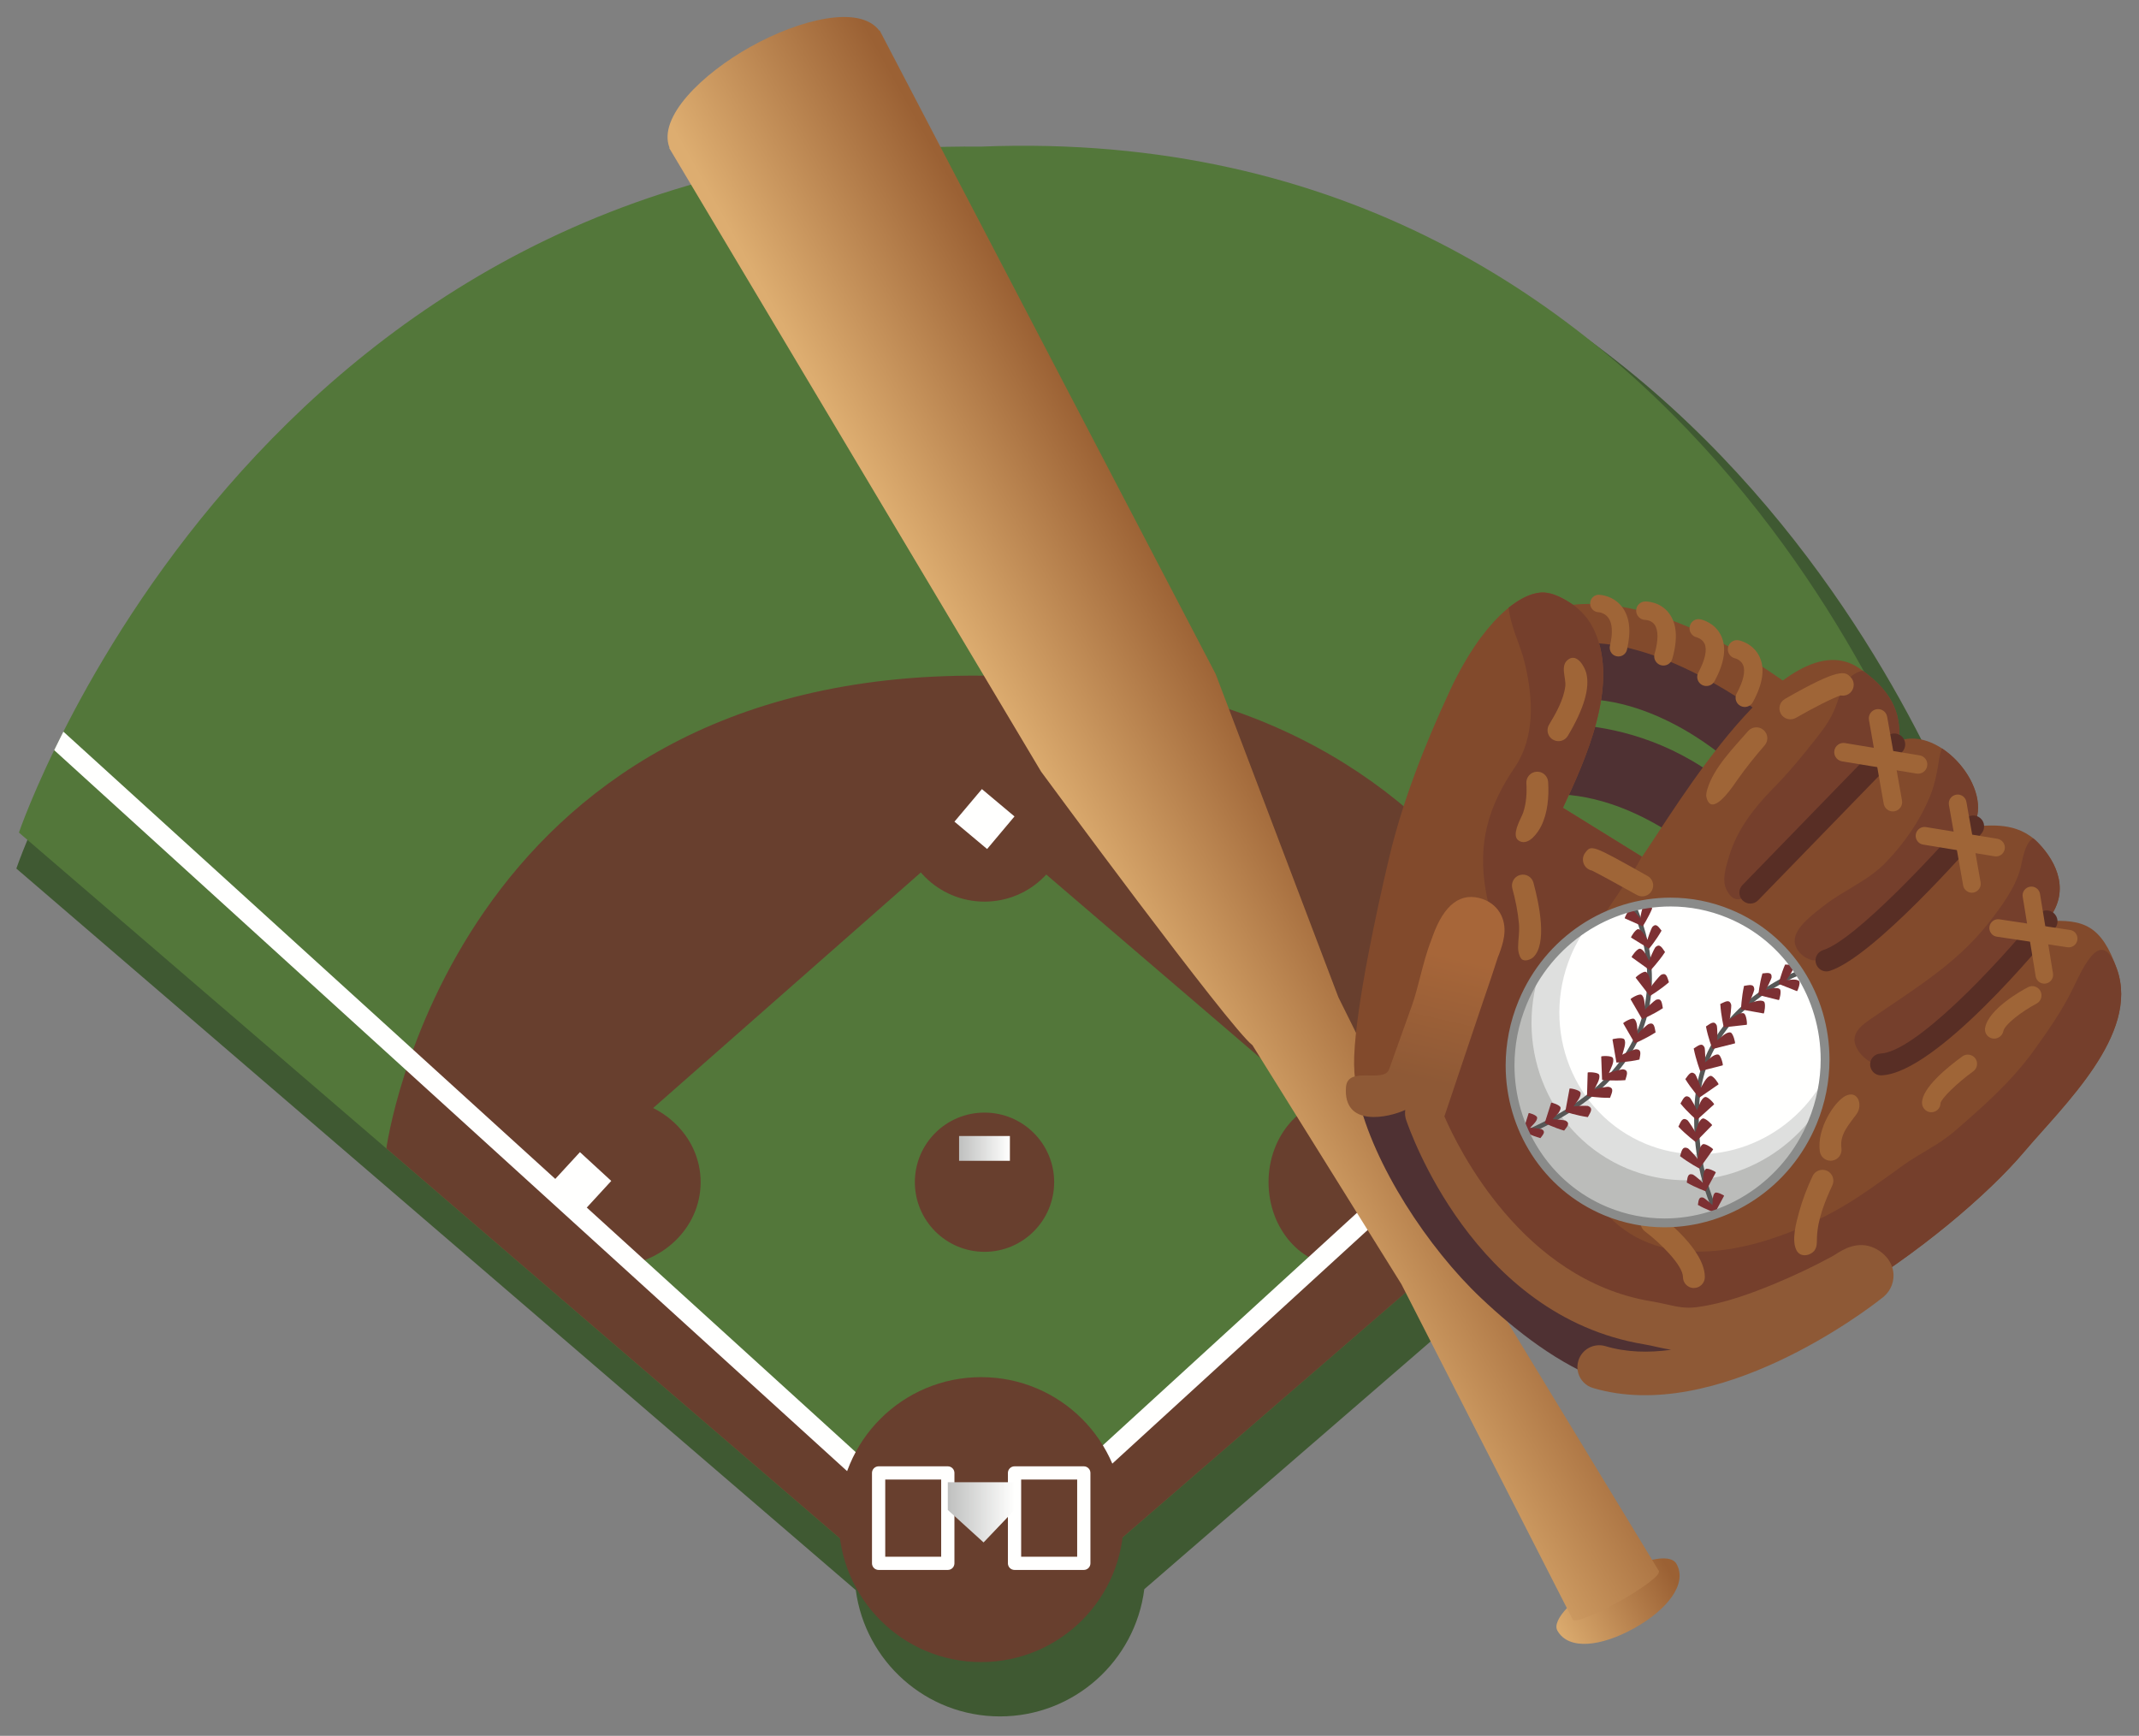 <?xml version="1.0" encoding="UTF-8"?>
<!DOCTYPE svg  PUBLIC '-//W3C//DTD SVG 1.1//EN'  'http://www.w3.org/Graphics/SVG/1.1/DTD/svg11.dtd'>
<svg version="1.1" viewBox="0 0 573 465" xmlns="http://www.w3.org/2000/svg">
<rect x="0" y="0" width="573" height="465" fill="#808080" stroke="none"/>
<defs>
<linearGradient id="e" x1="256.92" x2="270.53" y1="307.64" y2="307.64" gradientUnits="userSpaceOnUse">
<stop stop-color="#BFC0BF" offset="0"/>
<stop stop-color="#FFFFFE" offset="1"/>
</linearGradient>
<clipPath id="h">
<path d="m262.83 39.272c-194.68-1.884-257.76 183.76-257.76 183.76l257.76 221.61 256.12-221.61s-61.435-191.48-256.12-183.76z"/>
</clipPath>
<linearGradient id="d" x1="253.9" x2="271.77" y1="405.13" y2="405.13" gradientUnits="userSpaceOnUse">
<stop stop-color="#BFC0BF" offset="0"/>
<stop stop-color="#FFFFFE" offset="1"/>
</linearGradient>
<linearGradient id="c" x1="415.68" x2="447.78" y1="439.82" y2="421.89" gradientUnits="userSpaceOnUse">
<stop stop-color="#DDAD70" offset="0"/>
<stop stop-color="#DDAD70" offset=".048"/>
<stop stop-color="#9B6134" offset="1"/>
</linearGradient>
<linearGradient id="b" x1="289.6" x2="343.26" y1="236.31" y2="206.33" gradientUnits="userSpaceOnUse">
<stop stop-color="#DDAD70" offset="0"/>
<stop stop-color="#DDAD70" offset=".048"/>
<stop stop-color="#9B6134" offset="1"/>
</linearGradient>
<clipPath id="g">
<path d="m413.73 158.74c2.041 0.137 4.248 1.074 6.787 2.676 2.998 1.914 5.234 4.473 6.689 7.734 6.485 14.61-2.402 34.19-8.525 47.246l21.191 13.125c9.16-13.213 38.711-63.838 58.194-50.507 10.273 7.021 10.957 13.662 10.722 19.433 11.016-4.014 25.547 13.047 19.795 22.92 4.365-0.176 11.816-1.406 17.471 4.492 4.941 5.108 8.808 13.213 2.197 20.938 9.922-0.635 14.727 1.084 18.867 12.881 6.114 17.421-14.404 36.494-24.902 48.906-19.229 22.724-75.586 64.56-106.71 54.18-13.399-4.473-27.9-12.881-37.93-22.354-16.845-15.918-35.683-34.219-34.814-57.422 0.547-13.965 6.113-39.512 9.326-53.066 3.652-15.43 9.531-30.274 16.23-44.746 8.575-18.526 18.955-26.836 25.411-26.436z"/>
</clipPath>
<linearGradient id="a" x1="444.86" x2="437.25" y1="269.2" y2="302.25" gradientUnits="userSpaceOnUse">
<stop stop-color="#A76639" offset="0"/>
<stop stop-color="#8E5936" offset="1"/>
</linearGradient>
<clipPath id="f">
<path d="m485.52 300.71c-9.13 22.002-33.916 32.627-55.351 23.74-21.426-8.896-31.387-33.935-22.266-55.918 9.141-22.011 33.916-32.636 55.362-23.74 21.406 8.857 31.386 33.945 22.255 55.918z"/>
</clipPath>
</defs>
<path d="m529.67 232.67s-62.774-195.7-261.79-187.84c-198.98-1.894-263.5 187.84-263.5 187.84l224.87 193.3c2.549 19.091 18.847 33.828 38.623 33.828 19.863 0 36.23-14.883 38.662-34.073l223.12-193.06" fill="#3F5932"/>
<path d="m262.83 39.272c-194.68-1.884-257.76 183.76-257.76 183.76l257.76 221.61 256.12-221.61s-61.435-191.48-256.12-183.76" fill="#53773A"/>
<path d="m262.83 181c-142.01-1.055-159.33 126.64-159.33 126.64l159.33 137 165.19-142.91s-23.135-125.18-165.19-120.73" fill="#683F2E"/>
<path d="m376.43 316.68-117.62 103.23-109.8-100.24 113.92-100.26 113.51 97.276" fill="#53773A"/>
<path d="m282.39 316.68c0 10.292-8.369 18.662-18.653 18.662-10.322 0-18.662-8.37-18.662-18.662 0-10.303 8.34-18.633 18.662-18.633 10.284 0 18.653 8.33 18.653 18.633" fill="#683F2E"/>
<path d="m286.23 219.08c0 12.383-10.098 22.451-22.491 22.451-12.441 0-22.509-10.068-22.509-22.451 0-12.451 10.068-22.49 22.509-22.49 12.393 0 22.491 10.039 22.491 22.49" fill="#683F2E"/>
<path d="m187.69 316.68c0 12.451-10.732 22.5-23.964 22.5-13.223 0-23.965-10.049-23.965-22.5 0-12.422 10.742-22.471 23.965-22.471 13.232 0 23.964 10.049 23.964 22.471" fill="#683F2E"/>
<path d="m339.82 316.68c0 12.451 8.799 22.5 19.649 22.5 10.879 0 19.687-10.049 19.687-22.5 0-12.422-8.808-22.471-19.687-22.471-10.85 0-19.649 10.049-19.649 22.471" fill="#683F2E"/>
<path d="m256.92 304.32h13.613v6.641h-13.613z" fill="url(#e)"/>
<path d="m156.02 324.76-8.388-7.735 7.724-8.388 8.389 7.714-7.725 8.409" fill="#FFFFFE"/>
<path d="m369.87 323.77 7.832-8.3-8.291-7.832-7.842 8.31 8.301 7.822" fill="#FFFFFE"/>
<path d="m264.43 227.44-8.75-7.334 7.353-8.72 8.731 7.324-7.334 8.73" fill="#FFFFFE"/>
<g clip-path="url(#h)" fill="#FFFFFE">
<path d="m241.07 399.76-229.41-208.6c-1.088-0.99-2.772-0.91-3.762 0.178-0.989 1.088-0.909 2.773 0.179 3.762l229.41 208.6c1.088 0.99 2.772 0.91 3.761-0.178 0.99-1.089 0.91-2.773-0.179-3.762"/>
<path d="m286.71 402.38 226.56-207.29c1.085-0.992 1.16-2.677 0.167-3.762-0.992-1.085-2.677-1.16-3.762-0.167l-226.56 207.28c-1.085 0.993-1.16 2.677-0.168 3.762 0.993 1.085 2.678 1.16 3.763 0.168"/>
</g>
<path d="m301.02 407.06c0 21.084-17.089 38.183-38.193 38.183-21.064 0-38.154-17.099-38.154-38.183 0-21.094 17.09-38.145 38.154-38.145 21.104 0 38.193 17.051 38.193 38.145" fill="#683F2E"/>
<path d="m253.9 418.79v-1.775h-16.76v-20.659h14.985v22.434h1.775v-1.775 1.775h1.775v-24.209c0-0.468-0.189-0.925-0.519-1.255-0.331-0.331-0.788-0.52-1.256-0.52h-18.535c-0.467 0-0.925 0.189-1.255 0.52-0.331 0.33-0.52 0.787-0.52 1.255v24.209c0 0.467 0.189 0.925 0.52 1.255 0.33 0.331 0.788 0.52 1.255 0.52h18.535c0.468 0 0.925-0.189 1.255-0.52 0.331-0.331 0.52-0.788 0.52-1.255h-1.775" fill="#FFFFFE"/>
<path d="m290.33 418.79v-1.775h-16.779v-20.659h15.004v22.434h1.775v-1.775 1.775h1.775v-24.209c0-0.468-0.189-0.925-0.52-1.255-0.33-0.331-0.788-0.52-1.255-0.52h-18.555c-0.467 0-0.924 0.189-1.255 0.52-0.33 0.33-0.52 0.787-0.52 1.255v24.209c0 0.467 0.19 0.925 0.52 1.255 0.331 0.331 0.788 0.52 1.255 0.52h18.555c0.467 0 0.925-0.189 1.255-0.52 0.331-0.331 0.52-0.788 0.52-1.255h-1.775" fill="#FFFFFE"/>
<path d="m253.9 397.06h17.871v7.432l-8.291 8.701-9.58-8.701v-7.432z" fill="url(#d)"/>
<path d="m430.37 422.9c8.819-4.912 16.953-7.138 18.75-3.935 2.988 5.351-2.529 12.285-11.338 17.207-8.828 4.922-17.597 5.986-20.586 0.634-1.582-2.822 4.366-8.974 13.174-13.906z" fill="url(#c)"/>
<path d="m179.35 39.585-0.088 0.059 99.629 167.06s50.517 68.672 56.621 73.291l39.902 64.024 45.908 89.863c0.489 0.879 6.045-1.289 12.393-4.834 6.347-3.555 11.103-7.139 10.625-8.018l0.117-0.068-52.402-86.24-33.526-67.578-32.871-86.573-90.01-172.42-0.097 0.058c-5.264-7.011-21.338-3.027-34.463 4.297-13.115 7.334-24.932 18.935-21.738 27.08z" fill="url(#b)"/>
<path d="m416.46 169.44c-0.967-0.8 35.635-6.718 62.637 24.405 15.283 17.597-14.903 11.015-14.903 11.015s-20.976-19.961-45.136-17.402c-29.776 3.125-2.598-18.018-2.598-18.018" fill="#4F3133"/>
<path d="m409.27 194.98c-0.966-0.8 35.616-6.748 62.627 24.375 15.293 17.608-14.882 11.035-14.882 11.035s-20.987-19.931-45.137-17.412c-29.785 3.135-2.608-17.998-2.608-17.998" fill="#4F3133"/>
<path d="m414.13 171.43c-0.371-0.42-0.684-0.928-0.889-1.485-1.064-2.715 0.254-5.761 2.959-6.826 1.006-0.4 25.059-9.258 68.848 24.707 2.295 1.787 2.705 5.088 0.928 7.383-1.778 2.285-5.078 2.715-7.393 0.928-38.476-29.854-58.34-23.291-58.525-23.223-2.149 0.84-4.502 0.176-5.928-1.484" fill="#824A2C"/>
<path d="m413.73 158.74c2.041 0.137 4.248 1.074 6.787 2.676 2.998 1.914 5.234 4.473 6.689 7.734 6.485 14.61-2.402 34.19-8.525 47.246l21.191 13.125c9.16-13.213 38.711-63.838 58.194-50.507 10.273 7.021 10.957 13.662 10.722 19.433 11.016-4.014 25.547 13.047 19.795 22.92 4.365-0.176 11.816-1.406 17.471 4.492 4.941 5.108 8.808 13.213 2.197 20.938 9.922-0.635 14.727 1.084 18.867 12.881 6.114 17.421-14.404 36.494-24.902 48.906-19.229 22.724-75.586 64.56-106.71 54.18-13.399-4.473-27.9-12.881-37.93-22.354-16.845-15.918-35.683-34.219-34.814-57.422 0.547-13.965 6.113-39.512 9.326-53.066 3.652-15.43 9.531-30.274 16.23-44.746 8.575-18.526 18.955-26.836 25.411-26.436" fill="#824A2C"/>
<g clip-path="url(#g)" fill="#753F2C">
<path d="m542.21 308.59c-12.686 14.99-29.16 27.441-45.82 37.656-14.053 8.604-30.215 16.934-46.944 18.037-6.289 0.43-15.791-0.664-21.318-3.994-2.52-1.523-4.277-3.574-7.188-4.883-3.076-1.377-6.435-2.422-8.652-5.097-2.9-3.526-5.986-8.545-8.271-12.53-6.573-11.455-16.807-20.166-18.409-34.131-0.927-8.31 0.44-20.712 12.256-15.38 17.031 7.675 22.569 30.576 37.237 41.142 16.347 11.807 40.869 3.594 56.582-5.078 6.543-3.613 12.353-8.047 18.496-12.412 4.375-3.096 9.121-5.205 13.281-8.77 8.027-6.923 15.42-13.466 21.416-21.797 3.818-5.312 7.51-10.566 10.381-16.484 2.998-6.142 7.744-16.914 11.855-5.185 6.114 17.421-14.404 36.494-24.902 48.906"/>
<path d="m553.47 235.73c-0.821 5.42-3.487 10.899-6.719 14.776-4.277 5.127-9.111 9.482-13.838 14.394-4.932 5.137-9.697 10.391-16.201 13.868-5.01 2.675-8.613 8.408-15.01 6.005-2.178-0.82-4.56-3.437-4.873-5.693-0.371-2.764 2.119-4.6 4.316-6.123 11.202-7.754 22.774-14.58 31.407-25.518 3.242-4.111 7.246-9.453 8.652-14.667 0.596-2.227 1.25-8.145 4.326-8.506 1.485-0.166 4.405 2.343 5.381 3.339 2.051 2.1 2.988 5.245 2.559 8.125"/>
<path d="m533.29 212.06c1.094 2.197-2.695 6.875-3.916 8.838-2.041 3.271-4.639 6.083-7.139 8.955-5.654 6.455-12.597 12.05-19.355 17.851-4.043 3.496-10.586 9.248-16.231 9.59-2.812 0.176-6.054-2.617-5.888-5.566 0.205-3.438 5.332-7.168 7.939-9.19 5.381-4.189 11.817-6.582 16.651-11.689 4.765-5.03 8.73-10.625 11.474-17.061 1.289-3.017 2.012-6.377 2.491-9.541 0.556-3.682 1.113-6.494 5.615-5.254 6.328 1.748 9.277 9.004 8.906 15.176"/>
<path d="m512.67 188.34c0.703 1.875-3.613 7.832-4.736 9.492-1.866 2.754-3.956 5.674-6.348 7.998-5.381 5.264-11.543 10.185-16.592 15.81-2.558 2.852-5.342 5.391-7.851 8.311-2.569 2.988-4.61 5.996-7.471 8.652-2.549 2.383-5.117 3.77-7.139-0.195-1.367-2.686-0.195-6.123 0.694-9.111 2.089-6.973 6.562-12.774 11.513-17.832 4.531-4.61 8.135-8.994 12.031-13.975 2.12-2.705 3.79-5.088 5.01-8.281 0.996-2.637 1.817-5.977 3.955-7.891 6.241-5.517 16.455 2.529 17.627 9.326"/>
<path d="m440.9 224.98c0.518 2.763-2.939 7.744-4.326 9.853-2.353 3.565-4.805 7.041-6.982 10.41-4.961 7.686-13.653 12.735-17.002 21.074-4.844 12.12-2.198 22.286 0.166 34.444 2.324 11.963-7.637 13.086-16.612 7.832-23.046-13.477 1.856-40.518 3.497-58.135 0.361-3.887-0.977-8.086-1.641-11.904-2.188-12.686 0.684-22.539 7.734-32.93 5.547-8.164 4.971-18.467 2.754-27.881-1.25-5.351-4.179-10.361-4.404-15.957-0.332-8.369 8.223-8.945 14.277-5.771 11.553 6.045 17.344 20.761 19.805 32.959 1.455 7.324-1.162 14.248-0.156 21.435 0.664 4.688 3.72 10.908 3.291 15.537"/>
</g>
<path d="m379.3 291.79c-0.703 3.525-9.336 2.9-15.518 1.992 4.102 18.213 18.809 40.576 32.959 53.936 9.424 8.896 20.84 17.861 33.545 22.5 11.348 3.74 29.541-9.532 29.541-9.532-51.816-10.439-80.527-68.896-80.527-68.896" fill="#4F3133"/>
<path d="m466.65 241.02c-0.966-1.123-0.937-2.841 0.127-3.935l38.575-39.717c1.132-1.152 2.988-1.182 4.14-0.058 1.143 1.142 1.192 2.978 0.059 4.14l-38.574 39.717c-1.123 1.162-2.979 1.191-4.141 0.059l-0.186-0.206" fill="#582E25"/>
<path d="m487.06 259.2c-0.254-0.293-0.45-0.635-0.577-1.025-0.488-1.534 0.362-3.184 1.915-3.662 8.623-2.735 30.341-26.231 37.968-35.049 1.065-1.221 2.91-1.358 4.131-0.303 1.24 1.055 1.348 2.91 0.303 4.131-2.93 3.379-28.906 33.076-40.664 36.797-1.143 0.361-2.334-0.02-3.076-0.889" fill="#582E25"/>
<path d="m532.33 277.37c-0.488-0.557-0.703-1.328-0.537-2.109 0.986-5.01 9.707-9.883 11.455-10.801 1.201-0.645 2.705-0.186 3.35 1.025 0.634 1.202 0.185 2.705-1.026 3.35-4.023 2.139-8.574 5.625-8.916 7.412-0.283 1.318-1.572 2.197-2.939 1.934-0.567-0.118-1.045-0.41-1.387-0.811" fill="#9F6537"/>
<path d="m515.49 297.08c-0.381-0.439-0.615-1.025-0.615-1.66 0-3.975 6.767-9.502 10.81-12.432 1.104-0.81 2.666-0.547 3.467 0.537 0.801 1.114 0.557 2.657-0.547 3.457-4.414 3.213-8.496 7.208-8.779 8.536 0 1.377-1.113 2.441-2.48 2.431-0.743 0.01-1.416-0.342-1.856-0.869" fill="#9F6537"/>
<path d="m431.77 175.05c-0.468-0.557-0.673-1.319-0.488-2.071 0.811-3.447 0.654-6.074-0.478-7.548-0.987-1.309-2.549-1.426-2.569-1.426-1.299-0.039-2.304-1.123-2.256-2.412 0.03-1.299 1.123-2.315 2.403-2.266 0.39 0.02 3.828 0.234 6.142 3.262 2.051 2.676 2.481 6.523 1.309 11.474-0.303 1.26-1.572 2.032-2.822 1.729-0.498-0.108-0.928-0.391-1.241-0.742" fill="#9F6537"/>
<path d="m443.73 177.42c-0.508-0.586-0.743-1.445-0.498-2.266 1.044-3.632 1.035-6.425-0.02-7.851-0.889-1.201-2.412-1.24-2.48-1.24-1.338-0.02-2.432-1.124-2.432-2.471 0-1.338 1.045-2.432 2.383-2.461 0.4-0.01 4.023 0 6.396 3.125 2.129 2.773 2.422 6.894 0.889 12.246-0.371 1.318-1.729 2.061-3.027 1.699-0.489-0.137-0.909-0.41-1.211-0.781" fill="#9F6537"/>
<path d="m455.25 182.92c-0.654-0.762-0.801-1.865-0.283-2.783 1.777-3.321 2.392-6.045 1.67-7.666-0.606-1.358-2.09-1.739-2.139-1.749-1.309-0.312-2.148-1.621-1.846-2.929 0.284-1.319 1.543-2.168 2.862-1.885 0.39 0.068 3.916 0.889 5.566 4.443 1.475 3.164 0.869 7.246-1.787 12.139-0.664 1.201-2.158 1.631-3.359 0.986-0.264-0.146-0.508-0.341-0.684-0.556" fill="#9F6537"/>
<path d="m465.52 188.52c-0.644-0.751-0.791-1.855-0.283-2.783 1.797-3.32 2.412-6.025 1.68-7.646-0.615-1.358-2.09-1.739-2.149-1.739-1.308-0.312-2.148-1.621-1.855-2.929 0.293-1.319 1.553-2.158 2.881-1.895 0.381 0.078 3.916 0.879 5.576 4.453 1.465 3.155 0.869 7.227-1.816 12.12-0.655 1.201-2.139 1.63-3.34 0.986-0.274-0.147-0.508-0.332-0.694-0.567" fill="#9F6537"/>
<path d="m501.68 287.05c-0.41-0.488-0.664-1.104-0.703-1.777-0.069-1.622 1.181-2.979 2.802-3.047 9.073-0.362 30.713-23.057 42.198-37.266 1.025-1.24 2.861-1.436 4.111-0.42 1.26 1.025 1.455 2.871 0.43 4.102-3.194 3.974-31.826 38.838-46.504 39.423-0.918 0.04-1.778-0.361-2.334-1.015" fill="#582E25"/>
<path d="m533.48 250.13c-0.429-0.498-0.644-1.172-0.546-1.875 0.195-1.28 1.386-2.168 2.675-1.983l18.907 2.852c1.289 0.176 2.168 1.357 1.972 2.656-0.195 1.289-1.377 2.168-2.656 1.973l-18.926-2.832c-0.586-0.088-1.074-0.371-1.426-0.791" fill="#9F6537"/>
<path d="m545.86 262.68c-0.263-0.313-0.459-0.704-0.537-1.143l-3.476-21.309c-0.205-1.279 0.664-2.48 1.953-2.695 1.279-0.215 2.48 0.664 2.685 1.943l3.477 21.299c0.205 1.28-0.664 2.491-1.943 2.705-0.821 0.127-1.651-0.195-2.159-0.8" fill="#9F6537"/>
<path d="m415.27 197.53c-0.801-0.928-0.957-2.314-0.293-3.408 1.855-3.106 3.886-6.65 4.336-10.303 0.273-2.246-1.543-5.615 0.898-7.226 2.275-1.534 4.258 1.953 4.717 3.691 1.035 3.975-0.625 9.648-4.932 16.836-0.83 1.396-2.627 1.846-4.014 1.006-0.273-0.156-0.517-0.361-0.712-0.596" fill="#9F6537"/>
<path d="m406.18 224.37c-0.723-1.894 1.347-5.264 1.836-6.641 0.849-2.48 1.035-5.302 0.869-7.9-0.108-1.602 1.113-2.988 2.724-3.096 1.622-0.107 2.998 1.114 3.116 2.735v0.136c0.234 3.887-0.118 8.145-1.866 11.68-0.869 1.748-3.222 5.137-5.615 4.121-0.556-0.234-0.888-0.586-1.064-1.035" fill="#9F6537"/>
<path d="m407.06 255.98c-0.274-0.703-0.391-1.552-0.391-2.119 0-2.158 0.43-4.16 0.234-6.386-0.293-3.204-0.927-6.387-1.777-9.483-0.41-1.582 0.508-3.174 2.07-3.594 1.563-0.42 3.164 0.498 3.584 2.051 1.592 5.869 3.702 16.25 0.02 19.922-0.693 0.693-2.422 1.357-3.233 0.498-0.214-0.225-0.371-0.527-0.507-0.889" fill="#9F6537"/>
<path d="m416.14 293.44c-0.157-0.234-0.284-0.498-0.371-0.8-0.684-2.227-1.182-4.541-2.002-6.768-1.211-3.262-2.598-6.465-4.082-9.609-0.704-1.465-0.069-3.213 1.386-3.887 1.455-0.703 3.203-0.068 3.907 1.377 3.173 6.689 6.767 15.371 5.869 18.74-0.635 2.402-3.506 2.803-4.707 0.947" fill="#9F6537"/>
<path d="m432.77 319.32c-0.127-0.136-0.235-0.293-0.332-0.459-3.096-5.4-7.442-12.051-10.372-14.551-1.22-1.054-1.377-2.89-0.332-4.121 1.065-1.22 2.901-1.367 4.131-0.332 3.545 3.028 6.201 7.237 8.672 11.143 0.996 1.572 2.529 3.447 2.998 5.283 0.703 2.735-2.637 5.537-4.765 3.037" fill="#9F6537"/>
<path d="m451.54 344.01c-0.43-0.508-0.703-1.172-0.703-1.895 0-3.144-6.074-9.16-10.195-12.246-1.289-0.967-1.543-2.812-0.577-4.092 0.967-1.299 2.793-1.552 4.082-0.586 2.09 1.563 12.54 9.746 12.549 16.914 0 1.612-1.308 2.92-2.929 2.93-0.889 0-1.69-0.39-2.227-1.025" fill="#9F6537"/>
<path d="m488.17 309.92c-0.342-0.4-0.576-0.918-0.674-1.484-0.869-6.143 3.994-13.409 6.875-14.854 3.359-1.68 4.688 2.432 3.018 4.795-1.963 2.773-4.639 5.41-4.102 9.219 0.225 1.601-0.879 3.086-2.471 3.31-1.025 0.157-2.002-0.244-2.646-0.986" fill="#9F6537"/>
<path d="m482.81 336.19c-0.577-0.136-1.084-0.468-1.455-1.064-1.602-2.705-0.137-7.773 0.615-10.518 0.898-3.271 2.148-6.474 3.584-9.55 0.683-1.455 2.412-2.08 3.896-1.416 1.446 0.683 2.09 2.422 1.406 3.886-2.001 4.307-3.955 9.131-4.121 13.936-0.058 1.797 0.127 3.35-1.66 4.355-0.722 0.411-1.553 0.547-2.265 0.371" fill="#9F6537"/>
<path d="m424.76 232.22c-0.889-1.036-0.977-2.618-0.157-3.721 1.719-2.266 1.719-2.266 16.758 6.162 1.407 0.772 1.914 2.568 1.123 3.955-0.791 1.416-2.578 1.924-3.994 1.133-4.892-2.744-10.429-5.762-12.07-6.553-0.547-0.107-1.074-0.381-1.514-0.81l-0.146-0.166" fill="#9F6537"/>
<path d="m457.83 215.08c-0.273-0.303-0.527-0.772-0.693-1.455-0.196-0.742 0.039-1.572 0.254-2.295 1.748-5.772 7.08-11.094 10.898-15.488 1.065-1.211 2.91-1.348 4.131-0.284 1.23 1.045 1.367 2.911 0.293 4.112-2.578 2.978-5.049 6.045-7.305 9.248-0.849 1.201-5.478 8.369-7.578 6.162" fill="#9F6537"/>
<path d="m477.39 191.68c-0.118-0.137-0.225-0.293-0.313-0.449-0.82-1.397-0.332-3.184 1.074-3.995 14.883-8.564 16.143-7.304 17.579-5.859 1.152 1.133 1.123 2.998-0.01 4.131-0.713 0.713-1.709 0.967-2.627 0.791-1.836 0.508-7.5 3.408-12.022 6.016-1.24 0.693-2.783 0.41-3.681-0.635" fill="#9F6537"/>
<path d="m491.96 203.11c-0.469-0.547-0.703-1.269-0.566-2.011 0.214-1.358 1.494-2.266 2.841-2.041l19.981 3.291c1.357 0.214 2.275 1.484 2.041 2.841-0.215 1.348-1.504 2.266-2.832 2.041l-20-3.281c-0.586-0.107-1.094-0.41-1.465-0.84" fill="#9F6537"/>
<path d="m505.18 216.5c-0.274-0.322-0.479-0.732-0.567-1.182l-3.955-22.451c-0.234-1.347 0.664-2.646 2.012-2.871 1.348-0.244 2.627 0.664 2.861 2.002l3.985 22.461c0.234 1.348-0.674 2.627-2.022 2.871-0.898 0.156-1.758-0.185-2.314-0.83" fill="#9F6537"/>
<path d="m513.74 225.44c-0.429-0.499-0.654-1.202-0.537-1.905 0.225-1.299 1.426-2.187 2.725-1.972l19.16 3.134c1.27 0.225 2.168 1.446 1.943 2.754-0.224 1.28-1.416 2.158-2.714 1.944l-19.151-3.145c-0.586-0.098-1.084-0.391-1.426-0.81" fill="#9F6537"/>
<path d="m526.42 238.3c-0.274-0.293-0.469-0.694-0.527-1.123l-3.809-21.543c-0.234-1.289 0.644-2.529 1.943-2.754 1.27-0.234 2.51 0.635 2.735 1.924l3.808 21.552c0.225 1.28-0.634 2.53-1.933 2.754-0.85 0.147-1.69-0.185-2.217-0.81" fill="#9F6537"/>
<path d="m424.27 370.36c-1.455-1.464-2.109-3.671-1.464-5.81 0.908-3.096 4.17-4.863 7.275-3.936 5.586 1.67 11.562 1.807 17.578 0.967-1.367-0.225-2.598-0.478-3.799-0.752-1.181-0.283-2.295-0.508-3.467-0.713-45.839-7.627-62.89-57.842-63.652-59.922-0.351-0.918-0.43-1.904-0.303-2.861-4.365 2.041-16.718 4.844-15.869-6.143 0.469-5.791 10.157-0.888 11.553-4.755l6.084-17.002c0.869-2.422 1.504-4.971 2.217-7.676 0.84-3.262 1.709-6.641 3.017-10 0.088-0.264 0.205-0.557 0.323-0.899 3.095-8.662 7.627-12.021 13.427-10.019 2.256 0.801 4.014 2.344 4.981 4.375 1.806 3.799 0.371 7.744-0.576 10.351-0.137 0.323-0.235 0.645-0.352 0.889-1.221 3.838-2.529 7.695-3.818 11.416-0.625 1.865-1.27 3.74-1.895 5.615l-8.603 25.577c3.662 8.466 20.888 43.808 55.381 49.531 1.494 0.234 2.802 0.537 4.062 0.81 2.979 0.684 5.137 1.143 8.096 0.772 7.5-0.977 15.019-3.838 20.732-6.192 5.498-2.275 10.811-4.804 15.772-7.509 0.244-0.127 0.498-0.293 0.761-0.469 1.914-1.24 5.938-3.799 10.469-1.631 2.969 1.436 4.854 4.014 5.029 6.885 0.147 2.666-1.064 5.117-3.437 6.748-3.486 2.754-43.887 33.701-77.07 23.808-0.957-0.283-1.778-0.791-2.452-1.455z" fill="url(#a)"/>
<path d="m485.52 300.71c-9.13 22.002-33.916 32.627-55.351 23.74-21.426-8.896-31.387-33.935-22.266-55.918 9.141-22.011 33.916-32.636 55.362-23.74 21.406 8.857 31.386 33.945 22.255 55.918" fill="#FFFFFE"/>
<path d="m485.52 300.71c1.573-3.77 2.559-7.656 3.038-11.523-9.444 16.933-29.883 24.609-47.774 17.207-19.267-8.018-28.232-30.538-20.01-50.323 1.202-2.9 2.715-5.576 4.463-8.008-7.48 4.639-13.652 11.631-17.334 20.469-9.121 21.983 0.84 47.022 22.266 55.918 21.435 8.887 46.221-1.738 55.351-23.74" fill="#DEDFDE"/>
<path d="m485.52 300.71c0.42-0.996 0.782-2.022 1.123-3.027-11.279 16.152-32.255 23.017-50.751 15.351-20.45-8.496-30.44-31.68-23.37-52.9-1.796 2.568-3.349 5.371-4.619 8.398-9.121 21.983 0.84 47.022 22.266 55.918 21.435 8.887 46.221-1.738 55.351-23.74" fill="#BBBCBA"/>
<g clip-path="url(#f)" fill="#565756">
<path d="m484.21 259.06c-0.043 0.015-7.089 2.174-14.396 7.771-7.303 5.59-14.889 14.677-15.82 28.448-0.101 1.464-0.16 3-0.16 4.6-1e-3 9 1.863 20.017 8.483 31.64l1.085-0.618c-6.499-11.414-8.318-22.192-8.319-31.022 0-1.569 0.057-3.077 0.157-4.515 0.906-13.329 8.207-22.074 15.333-27.542 3.561-2.729 7.072-4.626 9.688-5.837 1.307-0.606 2.392-1.04 3.146-1.322 0.377-0.141 0.672-0.244 0.871-0.312 0.1-0.034 0.175-0.058 0.225-0.074l0.072-0.023-0.365-1.193"/>
<path d="m434.34 237.63 0.073 0.117c0.745 1.207 6.863 11.611 6.856 24.42-2e-3 6.932-1.774 14.561-7.137 21.904-5.364 7.342-14.345 14.414-28.831 20.142l0.459 1.162c14.645-5.79 23.846-12.994 29.38-20.568 5.535-7.572 7.38-15.498 7.378-22.64-9e-3 -14.087-7.099-25.157-7.126-25.209l-1.052 0.672"/>
</g>
<path d="m455.46 286.93s-1.142-2.998-1.748-6.055c1.211-0.742 2.266-1.758 2.939-0.176 0.098 0.225 0.245 3.809 0.069 3.955 0.859-0.683 2.451-2.422 3.594-2.148 0.712 0.166 1.357 2.861 1.162 2.89l-6.016 1.534" fill="#7D3033"/>
<path d="m458.74 281.02s-1.172-3.007-1.748-6.044c1.182-0.762 2.246-1.768 2.92-0.206 0.108 0.254 0.235 3.819 0.049 3.946 0.898-0.655 2.471-2.373 3.613-2.129 0.713 0.156 1.358 2.861 1.192 2.92l-6.026 1.513" fill="#7D3033"/>
<path d="m461.77 275.2s-0.742-3.135-0.937-6.25c1.279-0.556 2.461-1.435 2.92 0.205 0.098 0.274-0.244 3.848-0.449 3.946 0.947-0.538 2.763-2.032 3.828-1.641 0.713 0.264 0.976 3.037 0.781 3.066l-6.143 0.674" fill="#7D3033"/>
<path d="m466.37 270.4s0.156-3.232 0.82-6.298c1.387-0.196 2.745-0.694 2.745 1.035 9e-3 0.254-1.299 3.623-1.534 3.662 1.065-0.244 3.203-1.201 4.131-0.479 0.576 0.44 0.098 3.194-0.078 3.174l-6.084-1.094" fill="#7D3033"/>
<path d="m471.03 266.54s0.283-2.988 1.094-5.771c1.279-0.118 2.588-0.479 2.451 1.113-0.019 0.244-1.406 3.262-1.621 3.281 1.016-0.146 3.018-0.889 3.818-0.185 0.538 0.419-0.087 2.968-0.253 2.929l-5.489-1.367" fill="#7D3033"/>
<path d="m476.47 263.57s0.644-2.705 1.718-5.175c1.202 0.048 2.413-0.137 2.12 1.318-0.03 0.254-1.661 2.861-1.875 2.842 0.927-0.02 2.89-0.44 3.535 0.283 0.4 0.478-0.44 2.754-0.596 2.676l-4.902-1.944" fill="#7D3033"/>
<path d="m459.42 324.85s-2.422-0.83-4.59-2.08c0.205-1.163 0.195-2.334 1.504-1.924 0.215 0.049 2.412 1.865 2.402 2.041 0.088-0.909-0.058-2.784 0.694-3.35 0.498-0.351 2.49 0.684 2.422 0.801l-2.432 4.512" fill="#7D3033"/>
<path d="m456.93 319.12s-2.696-0.967-5.078-2.334c0.205-1.269 0.195-2.597 1.65-2.148 0.254 0.068 2.715 2.09 2.666 2.295 0.107-1.016-0.039-3.116 0.781-3.77 0.567-0.381 2.774 0.762 2.686 0.918l-2.705 5.039" fill="#7D3033"/>
<path d="m455.25 313.03s-2.812-1.465-5.195-3.32c0.42-1.358 0.586-2.783 2.109-2.09 0.234 0.088 2.647 2.686 2.568 2.891 0.293-1.084 0.381-3.418 1.416-3.975 0.625-0.371 2.891 1.24 2.764 1.387l-3.662 5.107" fill="#7D3033"/>
<path d="m454.24 305.92s-2.529-1.875-4.629-4.102c0.635-1.269 1.016-2.685 2.412-1.748 0.244 0.156 2.207 3.096 2.1 3.291 0.42-1.045 0.898-3.33 1.982-3.73 0.684-0.254 2.657 1.679 2.539 1.797l-4.404 4.492" fill="#7D3033"/>
<path d="m454.52 300.05s-2.413-2.041-4.356-4.434c0.733-1.211 1.192-2.598 2.529-1.572 0.196 0.146 1.983 3.222 1.866 3.418 0.507-0.996 1.103-3.281 2.216-3.584 0.704-0.235 2.54 1.836 2.403 1.963l-4.658 4.209" fill="#7D3033"/>
<path d="m455.2 294.05s-2.129-2.363-3.73-4.971c0.849-1.123 1.504-2.451 2.685-1.25 0.196 0.186 1.563 3.477 1.416 3.652 0.596-0.937 1.514-3.115 2.657-3.271 0.722-0.117 2.265 2.158 2.138 2.275l-5.166 3.565" fill="#7D3033"/>
<path d="m437.93 279.49s2.949-1.24 5.576-2.929c-0.293-1.387-0.313-2.852-1.885-2.227-0.303 0.068-2.949 2.451-2.89 2.686-0.157-1.094-0.02-3.448-0.987-4.073-0.605-0.41-3.008 1.016-2.92 1.182l3.106 5.361" fill="#7D3033"/>
<path d="m439.91 273.03s2.949-1.24 5.537-2.949c-0.263-1.377-0.273-2.832-1.875-2.227-0.254 0.088-2.929 2.461-2.881 2.696-0.126-1.084-0.029-3.448-0.976-4.063-0.606-0.4-2.998 1.016-2.91 1.201l3.105 5.342" fill="#7D3033"/>
<path d="m441.96 266.82s2.773-1.64 5.117-3.691c-0.449-1.309-0.654-2.774-2.168-1.944-0.234 0.137-2.578 2.842-2.5 3.067-0.293-1.065-0.459-3.389-1.504-3.897-0.664-0.312-2.861 1.426-2.734 1.563l3.789 4.902" fill="#7D3033"/>
<path d="m442.08 260s2.237-2.344 3.955-4.961c-0.801-1.133-1.416-2.461-2.627-1.24-0.195 0.185-1.699 3.457-1.601 3.642-0.567-0.947-1.338-3.125-2.5-3.291-0.723-0.117-2.364 2.159-2.217 2.266l4.99 3.584" fill="#7D3033"/>
<path d="m441.76 254.14s1.904-2.294 3.34-4.834c-0.801-0.976-1.416-2.148-2.491-0.966-0.185 0.175-1.367 3.291-1.24 3.437-0.596-0.82-1.465-2.773-2.519-2.871-0.674-0.059-2.061 2.149-1.915 2.256l4.825 2.978" fill="#7D3033"/>
<path d="m440.06 248.15s1.514-2.343 2.549-4.824c-0.879-0.81-1.601-1.836-2.441-0.596-0.147 0.196-0.879 3.184-0.723 3.321-0.664-0.694-1.689-2.393-2.685-2.334-0.616 0.039-1.641 2.217-1.504 2.295l4.804 2.138" fill="#7D3033"/>
<path d="m407.96 303.07s2.275 1.133 4.688 1.817c0.683-0.918 1.552-1.739 0.332-2.393-0.157-0.107-3.037-0.459-3.145-0.312 0.596-0.694 2.061-1.885 1.934-2.832-0.088-0.625-2.207-1.299-2.266-1.163l-1.543 4.883" fill="#7D3033"/>
<path d="m413.8 300.85s2.558 1.27 5.205 2.022c0.761-1.035 1.738-1.943 0.371-2.686-0.186-0.088-3.36-0.478-3.486-0.322 0.664-0.762 2.294-2.109 2.148-3.164-0.068-0.664-2.451-1.445-2.51-1.289l-1.728 5.439" fill="#7D3033"/>
<path d="m419.31 297.82s2.998 1.006 6.044 1.436c0.664-1.24 1.602-2.373 0.01-2.998-0.244-0.078-3.75-0.02-3.867 0.195 0.596-0.957 2.197-2.656 1.885-3.769-0.196-0.723-2.891-1.25-2.93-1.045l-1.142 6.181" fill="#7D3033"/>
<path d="m425.13 293.62s3.125 0.518 6.172 0.469c0.478-1.358 1.23-2.617-0.42-2.949-0.274-0.088-3.731 0.527-3.809 0.771 0.43-1.035 1.768-2.969 1.289-4.043-0.312-0.654-3.056-0.732-3.056-0.527l-0.176 6.279" fill="#7D3033"/>
<path d="m429.17 289.3s3.125 0.302 6.221 0.058c0.381-1.367 1.054-2.656-0.625-2.92-0.264-0.029-3.711 0.811-3.77 1.045 0.391-1.054 1.602-3.056 1.045-4.101-0.351-0.645-3.105-0.528-3.105-0.342l0.234 6.26" fill="#7D3033"/>
<path d="m433.01 284.64s3.154-0.108 6.162-0.801c0.234-1.367 0.722-2.764-0.967-2.764-0.293-0.01-3.594 1.299-3.623 1.504 0.254-1.084 1.191-3.232 0.518-4.18-0.44-0.586-3.155-0.117-3.145 0.049l1.055 6.192" fill="#7D3033"/>
<path d="m485.52 300.71-1.091-0.453c-6.757 16.285-22.32 26.151-38.53 26.15-5.111 0-10.286-0.98-15.278-3.049-15.569-6.463-24.916-21.713-24.919-37.957 1e-3 -5.461 1.057-11.03 3.293-16.416 6.762-16.29 22.317-26.157 38.525-26.156 5.114 0 10.293 0.98 15.291 3.054 15.555 6.434 24.909 21.705 24.912 37.957 0 5.462-1.058 11.032-3.294 16.417l1.091 0.453 1.092 0.453c2.357-5.674 3.475-11.556 3.475-17.323 2e-3 -17.149-9.884-33.316-26.371-40.14-5.288-2.195-10.78-3.235-16.196-3.235-17.165 1e-3 -33.575 10.439-40.708 27.614-2.357 5.676-3.473 11.557-3.473 17.322-3e-3 17.141 9.878 33.288 26.377 40.141 5.283 2.19 10.77 3.229 16.183 3.229 17.166-1e-3 33.585-10.437 40.713-27.608l-1.092-0.453" fill="#8A8B8A"/>
</svg>
